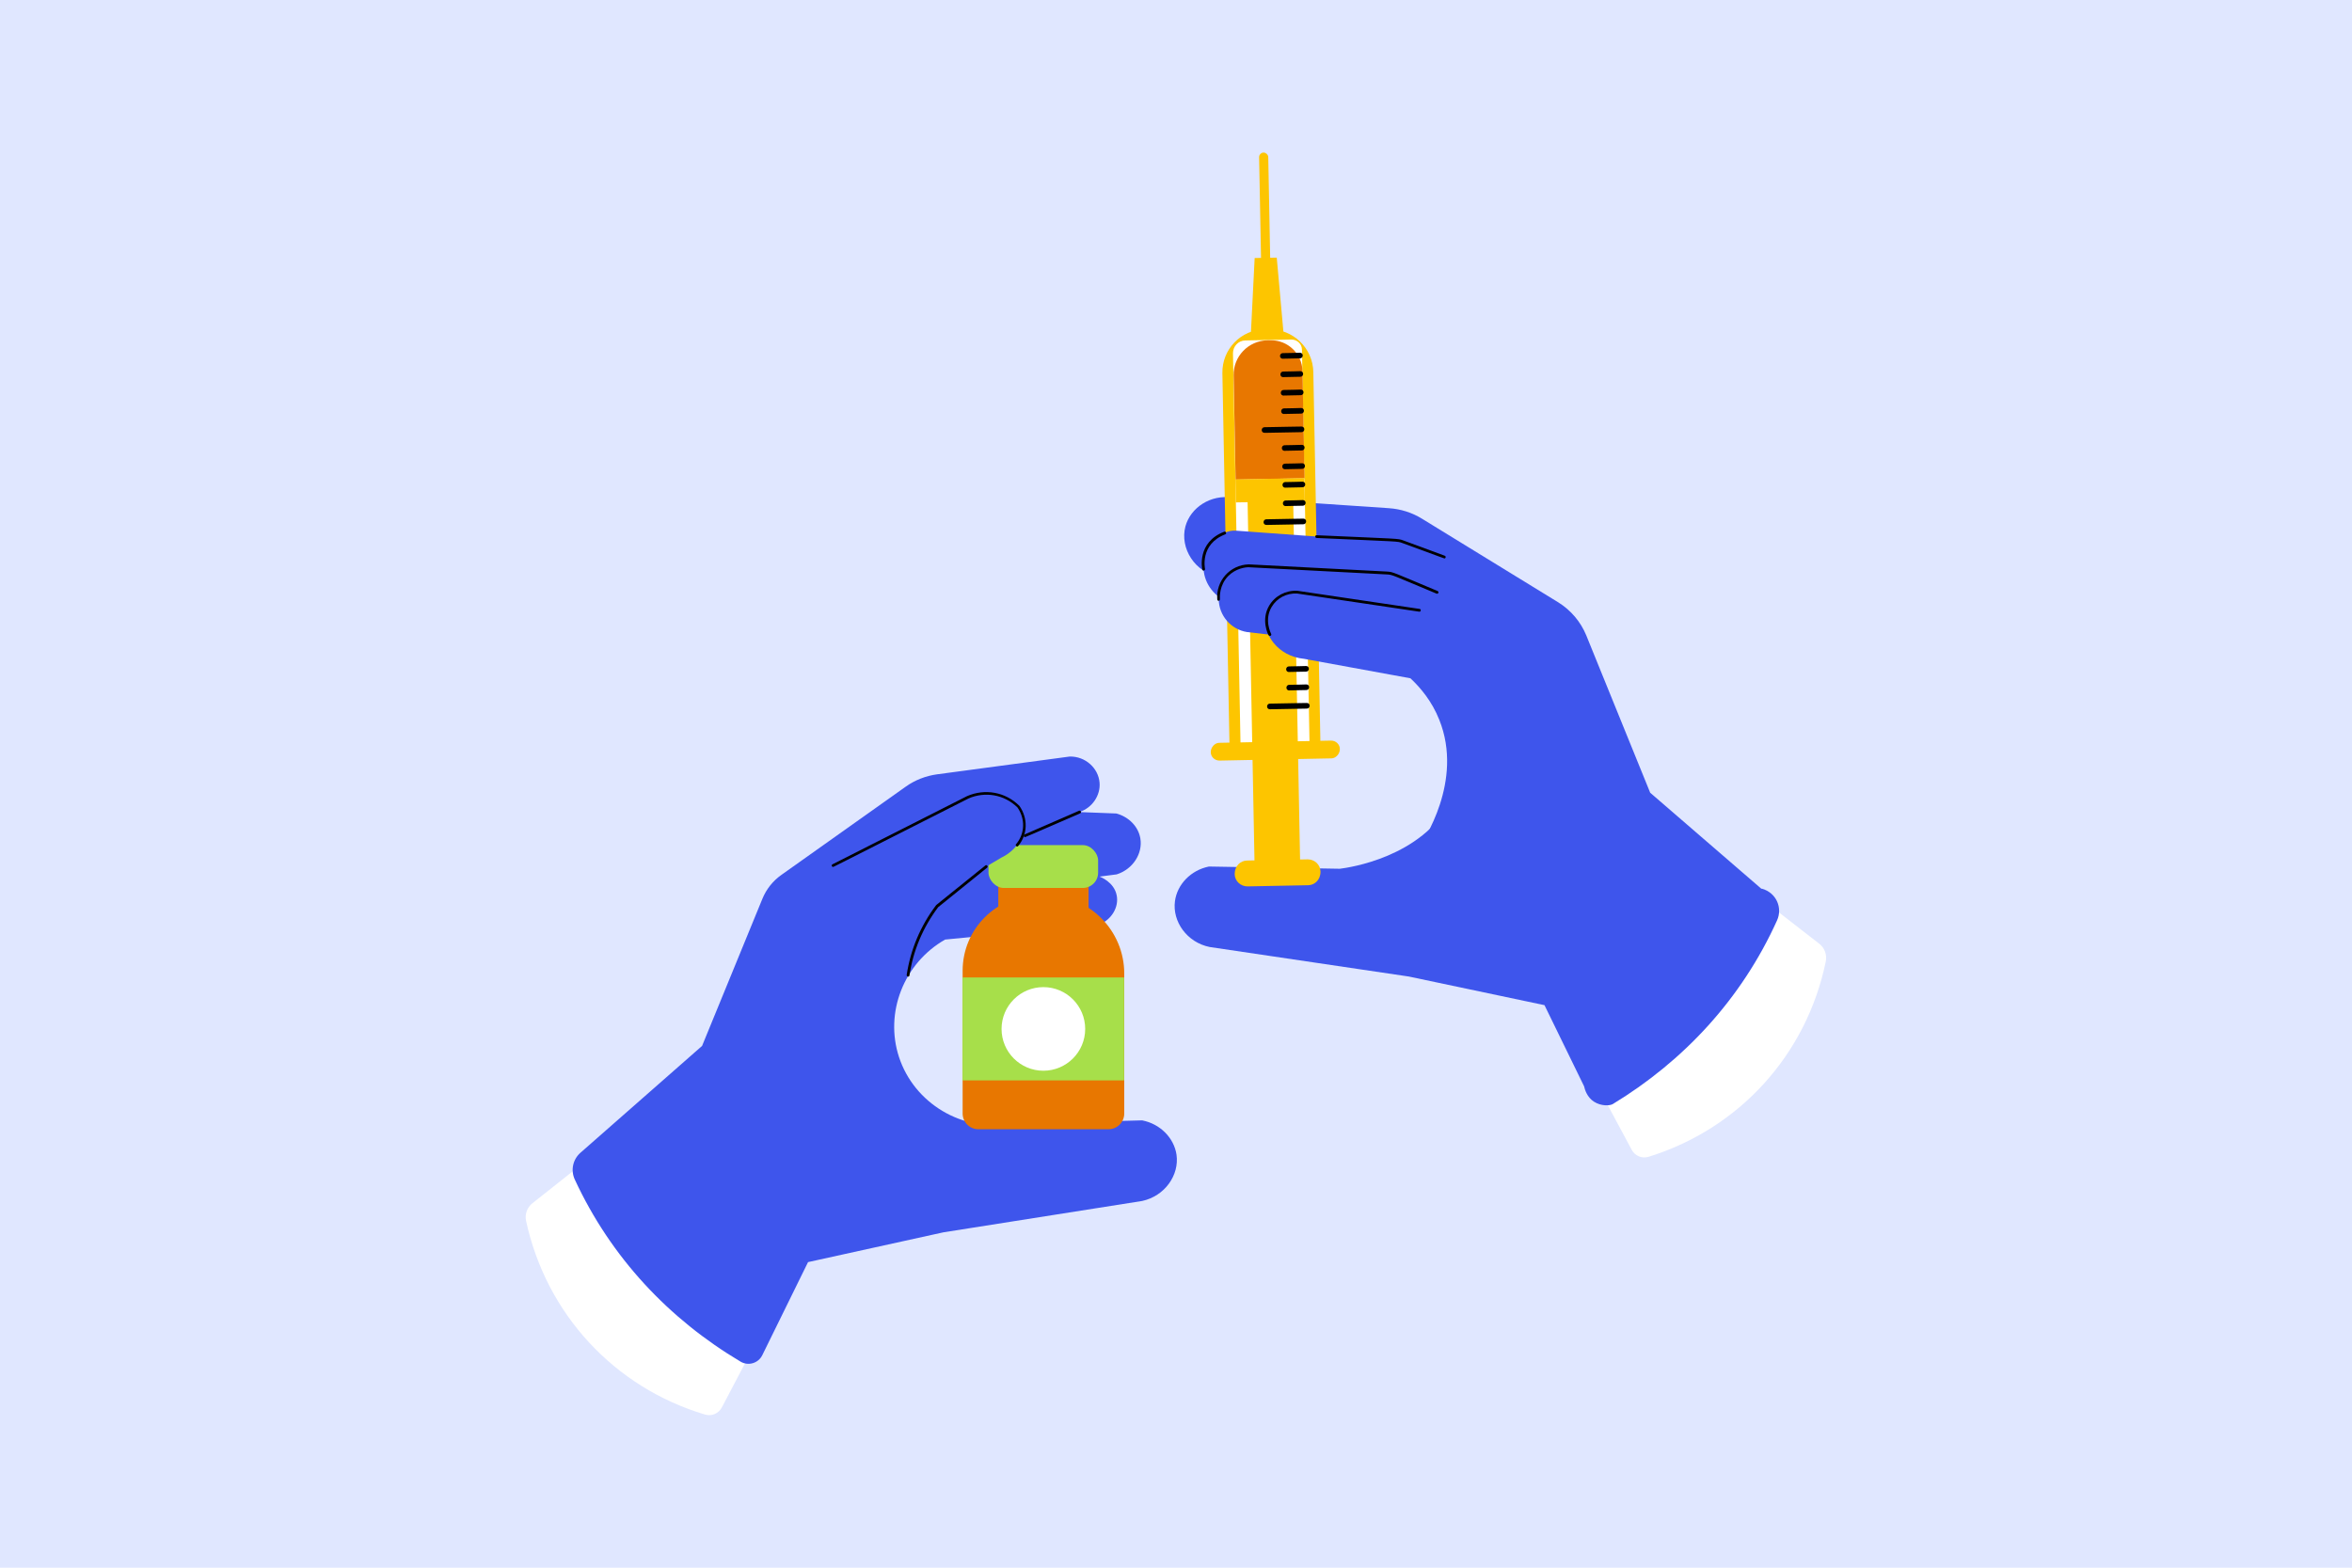 <?xml version="1.0" encoding="UTF-8"?>
<svg xmlns="http://www.w3.org/2000/svg" id="Livello_1" version="1.1" viewBox="0 0 1800 1200">
  <defs>
    <style>
      .st0 {
        fill: #a7df4a;
      }

      .st1 {
        fill: #e87700;
      }

      .st2 {
        fill: #fff;
      }

      .st3 {
        fill: #3e55ec;
      }

      .st4 {
        fill: #e0e7ff;
      }

      .st5 {
        fill: #fdc500;
      }
    </style>
  </defs>
  <rect class="st4" x="-252.7" y="-70.8" width="2460.6" height="1307.3"></rect>
  <g>
    <path class="st2" d="M470.9,870.8c-21.1,16.7-42.2,33.5-63.4,50.2-4.1,3.2-6,8.5-4.9,13.5,15.4,71.2,67.4,127.5,137,148.3,5,1.5,10.3-.8,12.8-5.4l46.4-88.4-128-118.3h.1Z"></path>
    <path class="st2" d="M1328.5,672.8c21.3,16.5,42.5,33.1,63.8,49.6,4.1,3.2,6,8.4,5,13.5-14.7,71.4-66.2,128.1-135.7,149.6-5,1.5-10.3-.7-12.8-5.3l-47.2-88,126.9-119.4h0Z"></path>
    <path class="st3" d="M444.2,882.4c31-27.3,62.1-54.5,93.1-81.8,15.4-37.6,30.8-75.1,46.2-112.7,3-7.3,8-13.6,14.5-18.2l95.1-67.5c7.1-5.1,15.4-8.3,24.1-9.5,33.8-4.5,67.7-9.1,101.5-13.6,12-.2,21.9,8.9,22.8,20,.8,9.7-5.5,19.2-15.4,22.5,9.4.4,18.8.7,28.3,1.1,9.5,2.6,16.8,10,18.3,19,2,11.4-5.5,23.6-18.1,27.6-4.4.6-8.8,1.1-13.1,1.7.5.2,11.1,4.1,13.1,14.3,1.8,8.8-3.6,18.4-13.1,22.3-39.4,3.9-78.8,7.8-118.2,11.6-31.7,18.1-46.4,56-35.3,89.9,11.6,35.4,48.3,57.6,85.9,51.1l100.2-2.6c13.9,2.7,24.4,13.5,26.3,26.3,2.2,15.6-8.9,31.6-26.3,35.4-50.7,8-101.4,16-152.1,24-34.5,7.6-69,15.2-103.6,22.8-11.7,23.7-23.3,47.5-35,71.2-3,6.2-10.7,8.5-16.6,5-54.7-32.5-99.2-79.6-126.9-139.4-3.3-7.1-1.5-15.4,4.3-20.5h0Z"></path>
    <g>
      <path class="st1" d="M794.5,685.2h5.8c33.2,0,60.1,26.9,60.1,60.1v107c0,6.7-5.4,12.1-12.1,12.1h-99.5c-6.7,0-12.1-5.4-12.1-12.1v-109.2c0-32,25.9-57.9,57.9-57.9h-.1Z"></path>
      <rect class="st0" x="736.6" y="748.2" width="123.7" height="78.8"></rect>
      <rect class="st1" x="764" y="665.1" width="69.1" height="37.1"></rect>
      <rect class="st0" x="756.5" y="646.9" width="83.9" height="32.8" rx="11.7" ry="11.7"></rect>
      <circle class="st2" cx="798.5" cy="787.6" r="32"></circle>
    </g>
    <path class="st3" d="M637.6,662.5c34.3-17.4,68.7-34.8,103-52.2,17.6-10.1,37.9-1.6,42.8,12,4.1,11.4-2.4,27.2-17.1,34.2-30.4,18-60.8,36-91.2,53.9,1.6,17,3.2,34,4.7,51-3.9.3-30.3,1.8-47-16.8-18-20-17.7-55.5,4.7-82.1h0Z"></path>
    <path d="M637.6,663.6c-1.1,0-1.5-1.5-.5-2l103-52.2c13.6-5.9,29.3-3.3,40.1,7.5,6.5,9.4,6.5,21.6-1,30.7-.4.5-1.1.5-1.5,0-.5-.4-.5-1.1,0-1.5,6.8-8.2,7-19.3,1-28-10.1-10-24.9-12.4-37.5-6.9-109.5,55.5-103.1,52.3-103.5,52.3h0Z"></path>
    <path d="M695,747.5c-.7,0-1.2-.6-1.1-1.2,2.9-19.4,10.6-37.7,22.5-53.4.2-.2-1.5,1.1,37.7-30.4.5-.4,1.1-.3,1.5.2s.3,1.1-.2,1.5l-37.4,30.2c-11.6,15.4-19.2,33.3-22,52.3,0,.5-.5.9-1.1.9h0Z"></path>
    <path d="M784.6,640.8c-1.2,0-1.5-1.6-.4-2.1l41.6-18.1c.5-.2,1.2,0,1.4.6.2.5,0,1.2-.6,1.4-44.5,19.3-41.7,18.1-42,18.1h0Z"></path>
    <path class="st3" d="M1348.1,680.4c-30.1-26-55.2-47.7-85.2-73.6-16.3-40.1-32.6-80.3-48.9-120.4-4.3-10.5-11.8-19.3-21.4-25.3-34.7-21.3-69.4-42.6-104.1-63.9-7.7-4.8-16.5-7.6-25.6-8.2l-119.7-8.1c-16.6-2.6-32.1,7.6-36,22.1-4.4,16.6,7.2,35.4,26.3,38.7,38.7,4.2,77.5,8.3,116.2,12.5,64.8,39,86.3,111.8,61.1,158.9-23.2,43.3-78.3,51-85.4,51.9l-100.2-1.7c-13.9,2.8-24.3,13.7-26,26.5-2.1,15.6,9.2,31.6,26.6,35.1,50.8,7.5,101.6,15.1,152.4,22.6,34.6,7.3,69.2,14.6,103.8,21.9,10.1,20.7,20.2,41.4,30.3,62.1.6,2.7,2.4,8.5,7.6,11.8,5.4,3.5,12.1,3.2,14.4,1.8,54.3-33,98.5-80.4,125.7-140.6,4.3-9.5-.4-21.1-11.7-24.3l-.2.2Z"></path>
    <g>
      <path class="st5" d="M967.8,252.1h3.2c18.5-.4,33.8,14.3,34.1,32.8l5.6,293-69.6,1.3-5.6-293.6c-.3-18.2,14.1-33.2,32.3-33.5h0Z"></path>
      <polygon class="st5" points="985.5 290.7 955.5 291.3 960.2 197.5 977.1 197.2 985.5 290.7"></polygon>
      <path class="st5" d="M969.3,228c-2.3,0-3.6-1.6-3.7-3.3l-2-104.4c0-1.9,1.5-3.4,3.3-3.5s3.6,1.6,3.7,3.3l2,104.4c0,1.9-1.5,3.4-3.3,3.5Z"></path>
      <path class="st2" d="M949.4,570.6l-5.8-300.2c0-5.3,4.1-9.7,9.4-9.8l35.3-.7c4.4,0,8.1,3.4,8.1,7.8l5.8,301.7-52.8,1v.2Z"></path>
      <path class="st1" d="M969.8,260.5h2.5c13.2-.3,24.2,10.2,24.5,23.5l1.6,82.1-52.8,1-1.5-79.7c-.3-14.6,11.3-26.6,25.9-26.9h-.2Z"></path>
      <path class="st5" d="M1018.9,580.5l-85.6,1.7c-3.6,0-6.7-2.8-6.7-6.5s3.1-7.1,6.5-7.1l85.6-1.7c3.6,0,6.7,2.8,6.7,6.5s-3.1,7.1-6.5,7.1Z"></path>
      <g>
        <rect class="st5" x="945.6" y="366.5" width="52.8" height="17.6" transform="translate(-7 18.7) rotate(-1.1)"></rect>
        <rect class="st5" x="957.4" y="375.3" width="34.9" height="293" transform="translate(-9.8 18.8) rotate(-1.1)"></rect>
        <path class="st5" d="M1001.2,677.6l-46.5.9c-5.3,0-9.7-4.1-9.8-9.4,0-6.5,4.6-10.3,9.4-10.4l46.5-.9c5.3,0,9.7,4.1,9.8,9.4,0,6.5-4.6,10.3-9.4,10.4Z"></path>
      </g>
      <path d="M981.7,274.6c-1.2,0-2.1-.9-2.1-2.1s.9-2.2,2.1-2.2c3.1,0,13.5-.3,13.2-.3,1.2,0,2.1.9,2.1,2.1s-.9,2.2-2.1,2.2c-17.4.3-12.3.3-13.2.3Z"></path>
      <path d="M982,288.7c-1.2,0-2.1-.9-2.1-2.1s.9-2.2,2.1-2.2c3.1,0,13.5-.3,13.2-.3,1.2,0,2.1.9,2.1,2.1s-.9,2.2-2.1,2.2c-17.4.3-12.3.3-13.2.3Z"></path>
      <path d="M982.3,302.8c-1.2,0-2.1-.9-2.1-2.1s.9-2.2,2.1-2.2c3.1,0,13.5-.3,13.2-.3,1.2,0,2.1.9,2.1,2.1s-.9,2.2-2.1,2.2c-17.4.3-12.3.3-13.2.3Z"></path>
      <path d="M982.6,316.9c-1.2,0-2.1-.9-2.1-2.1s.9-2.2,2.1-2.2c3.1,0,13.5-.3,13.2-.3,1.2,0,2.1.9,2.1,2.1s-.9,2.2-2.1,2.2c-17.4.3-12.3.3-13.2.3Z"></path>
      <path d="M967.7,331.3c-1.2,0-2.1-.9-2.1-2.1s.9-2.2,2.1-2.2c14-.3,28.7-.5,28.4-.5,1.2,0,2.1.9,2.1,2.1s-.9,2.2-2.1,2.2c-38.7.7-25.6.5-28.4.5Z"></path>
      <path d="M983.1,345.1c-1.2,0-2.1-.9-2.1-2.1s.9-2.2,2.1-2.2c3.1,0,13.5-.3,13.2-.3,1.2,0,2.1.9,2.1,2.1s-.9,2.2-2.1,2.2c-17.4.3-12.3.3-13.2.3Z"></path>
      <path d="M983.4,359.2c-1.2,0-2.1-.9-2.1-2.1s.9-2.2,2.1-2.2c3.1,0,13.5-.3,13.2-.3,1.2,0,2.1.9,2.1,2.1s-.9,2.2-2.1,2.2c-17.4.3-12.3.3-13.2.3Z"></path>
      <path d="M983.6,373.3c-1.2,0-2.1-.9-2.1-2.1s.9-2.2,2.1-2.2c3.1,0,13.5-.3,13.2-.3,1.2,0,2.1.9,2.1,2.1s-.9,2.2-2.1,2.2c-17.4.3-12.3.3-13.2.3Z"></path>
      <path d="M983.9,387.4c-1.2,0-2.1-.9-2.1-2.1s.9-2.2,2.1-2.2c3.1,0,13.5-.3,13.2-.3,1.2,0,2.1.9,2.1,2.1s-.9,2.2-2.1,2.2c-17.4.3-12.3.3-13.2.3Z"></path>
      <path d="M969.1,401.8c-1.2,0-2.1-.9-2.1-2.1s.9-2.2,2.1-2.2c14-.3,28.7-.5,28.4-.5,1.2,0,2.1.9,2.1,2.1s-.9,2.2-2.1,2.2c-38.7.7-25.6.5-28.4.5Z"></path>
      <path d="M984.5,415.7c-1.2,0-2.1-.9-2.1-2.1s.9-2.2,2.1-2.2c3.1,0,13.5-.3,13.2-.3,1.2,0,2.1.9,2.1,2.1s-.9,2.2-2.1,2.2c-17.4.3-12.3.3-13.2.3Z"></path>
      <path d="M984.7,429.8c-1.2,0-2.1-.9-2.1-2.1s.9-2.2,2.1-2.2c3.1,0,13.5-.3,13.2-.3,1.2,0,2.1.9,2.1,2.1s-.9,2.2-2.1,2.2c-17.4.3-12.3.3-13.2.3Z"></path>
      <path d="M985,443.9c-1.2,0-2.1-.9-2.1-2.1s.9-2.2,2.1-2.2c3.1,0,13.5-.3,13.2-.3,1.2,0,2.1.9,2.1,2.1s-.9,2.2-2.1,2.2c-17.4.3-12.3.3-13.2.3Z"></path>
      <path d="M985.3,458c-1.2,0-2.1-.9-2.1-2.1s.9-2.2,2.1-2.2c3.1,0,13.5-.3,13.2-.3,1.2,0,2.1.9,2.1,2.1s-.9,2.2-2.1,2.2c-17.4.3-12.3.3-13.2.3Z"></path>
      <path d="M970.4,472.4c-1.2,0-2.1-.9-2.1-2.1s.9-2.2,2.1-2.2c14-.3,28.7-.5,28.4-.5,1.2,0,2.1.9,2.1,2.1s-.9,2.2-2.1,2.2c-38.7.7-25.6.5-28.4.5Z"></path>
      <path d="M985.8,486.2c-1.2,0-2.1-.9-2.1-2.1s.9-2.2,2.1-2.2c3.1,0,13.5-.3,13.2-.3,1.2,0,2.1.9,2.1,2.1s-.9,2.2-2.1,2.2c-17.4.3-12.3.3-13.2.3Z"></path>
      <path d="M986.1,500.3c-1.2,0-2.1-.9-2.1-2.1s.9-2.2,2.1-2.2c3.1,0,13.5-.3,13.2-.3,1.2,0,2.1.9,2.1,2.1s-.9,2.2-2.1,2.2c-17.4.3-12.3.3-13.2.3Z"></path>
      <path d="M986.4,514.4c-1.2,0-2.1-.9-2.1-2.1s.9-2.2,2.1-2.2c3.1,0,13.5-.3,13.2-.3,1.2,0,2.1.9,2.1,2.1s-.9,2.2-2.1,2.2c-17.4.3-12.3.3-13.2.3Z"></path>
      <path d="M986.6,528.5c-1.2,0-2.1-.9-2.1-2.1s.9-2.2,2.1-2.2c3.1,0,13.5-.3,13.2-.3,1.2,0,2.1.9,2.1,2.1s-.9,2.2-2.1,2.2c-17.4.3-12.3.3-13.2.3Z"></path>
      <path d="M971.8,542.9c-1.2,0-2.1-.9-2.1-2.1s.9-2.2,2.1-2.2c14-.3,28.7-.5,28.4-.5,1.2,0,2.1.9,2.1,2.1s-.9,2.2-2.1,2.2c-38.7.7-25.6.5-28.4.5Z"></path>
    </g>
    <path class="st3" d="M1086.2,416.4l-140.5-10.2c-2.9-.2-5.9.4-8.5,1.7-10.4,5.3-16.9,16.2-16.1,27.7.7,11.7,8.8,21.9,20.3,25.8,42.6,5.1,85.3,10.1,127.9,15.2l48.2,41.8-31.2-102h0Z"></path>
    <path class="st3" d="M1059.8,440.3l-106.4-7.2c-12.1,2.5-20.9,13.3-20.7,25.7.2,12.4,9.3,23,21.6,25,38.3,4.5,76.6,8.9,114.9,13.4l43.8,48.5,25.3-50.7-78.5-54.6h0Z"></path>
    <path class="st3" d="M1096,468.6c-34.4-5.1-68.9-10.2-103.3-15.3-11.9,1.9-21.5,9.5-23.6,18.8-3,13.1,8.9,30.3,28.9,32.2,27.1,5,54.3,10,81.4,14.9,7.5,7,16.4,17.4,22.1,31.8,18.8,46.9-12.3,93-15.9,98.2,44.5-14.6,71.5-56.4,68.9-101.6-4-35.4-25.7-65.2-58.6-79.1h0Z"></path>
    <path d="M921.1,436.7c-.5,0-.9-.3-1-.8,0-.2-4.5-20.7,16.8-28.9.5-.2,1.2,0,1.4.6s0,1.2-.6,1.4c-19.6,7.6-15.5,26.3-15.5,26.4.2.7-.4,1.3-1,1.3h-.1Z"></path>
    <path d="M1105.4,427.4c-.3,0,1.9.8-32.1-11.7-4.1-1.5-1.1-1-65.7-3.9-1.4,0-1.3-2.3,0-2.1,64.8,2.9,61.9,2.4,66.4,4l31.7,11.7c1.1.4.8,2.1-.4,2.1h.1Z"></path>
    <path d="M932.7,459.9c-.6,0-1-.4-1.1-1-1.2-14.1,9.6-26.5,24.1-26.9l105.7,5.5c5,.3,4.1.4,38.8,14.9.5.2.8.9.6,1.4-.2.5-.9.8-1.4.6-34-14.2-33.6-14.5-38.1-14.7l-105.7-5.5c-2.7,0-9.8.9-15.6,6.7-6.9,7-6.5,16.1-6.4,17.8,0,.6-.4,1.2-1.1,1.2h.2,0Z"></path>
    <path d="M970.8,486.3c-.2-.5-6-11.7.5-22.7,4.4-7.5,12.7-11.8,21.5-11.4l93.6,13.9c.6,0,1,.6.9,1.2,0,.6-.6,1-1.2.9l-93.5-13.9c-8-.4-15.4,3.5-19.4,10.3-5.9,9.9-.6,20.1-.4,20.6.7,1.3-1.2,2.2-1.9,1h-.1Z"></path>
  </g>
</svg>
